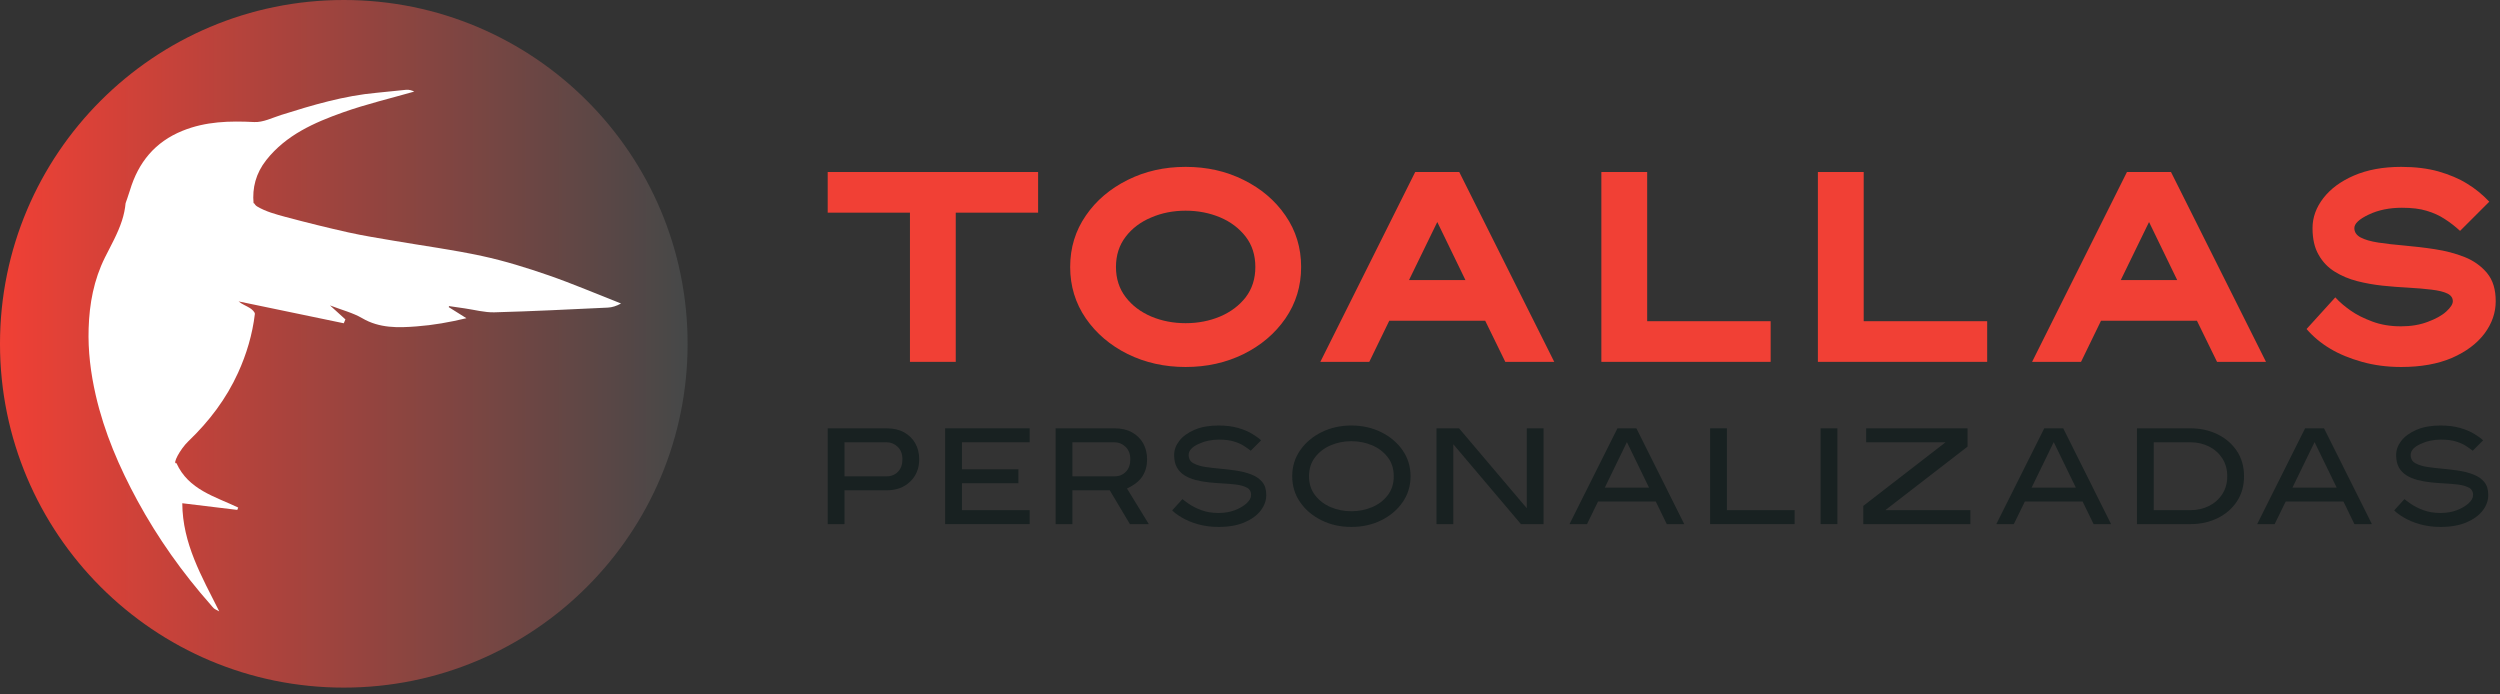 <svg xmlns="http://www.w3.org/2000/svg" xmlns:xlink="http://www.w3.org/1999/xlink" width="216px" height="60px" viewBox="0 0 216 60"><rect x="0" y="0" width="216" height="60" fill="#333333" stroke="none"/><title>logo-toallas-personalizadas</title><defs><linearGradient x1="100%" y1="50%" x2="-2.22044605e-14%" y2="50%" id="linearGradient-1"><stop stop-color="#454848" offset="0%"></stop><stop stop-color="#F14035" offset="100%"></stop></linearGradient></defs><g id="Symbols" stroke="none" stroke-width="1" fill="none" fill-rule="evenodd"><g id="logo-toallas-personalizadas"><polygon id="Fill-1" fill="#F14035" points="78.62 31.264 78.62 18.374 71.513 18.374 71.513 14.862 89.693 14.862 89.693 18.374 82.577 18.374 82.577 31.264"></polygon><path d="M105.413,27.348 C106.322,26.964 107.058,26.409 107.623,25.692 C108.179,24.965 108.462,24.087 108.462,23.068 C108.462,22.038 108.179,21.16 107.623,20.443 C107.058,19.717 106.322,19.162 105.413,18.778 C104.495,18.394 103.505,18.203 102.436,18.203 C101.375,18.203 100.386,18.394 99.468,18.789 C98.549,19.172 97.813,19.727 97.258,20.454 C96.702,21.18 96.419,22.048 96.419,23.068 C96.419,24.077 96.702,24.945 97.258,25.672 C97.813,26.399 98.549,26.954 99.468,27.348 C100.386,27.732 101.375,27.923 102.436,27.923 C103.505,27.923 104.495,27.732 105.413,27.348 M97.429,30.588 C95.925,29.841 94.714,28.811 93.815,27.51 C92.917,26.197 92.463,24.723 92.463,23.068 C92.463,21.402 92.917,19.929 93.815,18.627 C94.714,17.315 95.925,16.295 97.429,15.548 C98.943,14.79 100.609,14.418 102.436,14.418 C104.272,14.418 105.938,14.79 107.452,15.548 C108.956,16.295 110.167,17.315 111.066,18.627 C111.964,19.929 112.418,21.402 112.418,23.068 C112.418,24.723 111.964,26.197 111.066,27.51 C110.167,28.811 108.956,29.841 107.452,30.588 C105.938,31.334 104.272,31.708 102.436,31.708 C100.609,31.708 98.943,31.334 97.429,30.588" id="Fill-2" fill="#F14035"></path><path d="M124.181,19.182 L121.739,24.198 L126.614,24.198 L124.181,19.182 Z M130.057,31.263 L128.321,27.711 L120.033,27.711 L118.307,31.263 L114.078,31.263 L122.274,14.861 L126.08,14.861 L134.286,31.263 L130.057,31.263 Z" id="Fill-4" fill="#F14035"></path><polygon id="Fill-6" fill="#F14035" points="138.358 31.264 138.358 14.862 142.315 14.862 142.315 27.752 152.984 27.752 152.984 31.264"></polygon><polygon id="Fill-8" fill="#F14035" points="157.066 31.264 157.066 14.862 161.023 14.862 161.023 27.752 171.692 27.752 171.692 31.264"></polygon><path d="M185.677,19.182 L183.234,24.198 L188.11,24.198 L185.677,19.182 Z M191.551,31.263 L189.815,27.711 L181.528,27.711 L179.802,31.263 L175.573,31.263 L183.769,14.861 L187.574,14.861 L195.781,31.263 L191.551,31.263 Z" id="Fill-10" fill="#F14035"></path><path d="M204.071,31.264 C203.032,30.971 202.113,30.598 201.326,30.124 C200.529,29.649 199.852,29.083 199.287,28.427 L201.77,25.692 C202.133,26.096 202.578,26.47 203.093,26.832 C203.607,27.196 204.233,27.509 204.97,27.781 C205.697,28.055 206.524,28.195 207.443,28.195 C208.311,28.195 209.088,28.065 209.774,27.801 C210.451,27.549 210.986,27.257 211.359,26.914 C211.733,26.57 211.924,26.278 211.924,26.025 C211.924,25.733 211.763,25.511 211.45,25.359 C211.137,25.207 210.682,25.097 210.088,25.026 C209.492,24.955 208.825,24.894 208.079,24.854 C207.362,24.815 206.625,24.764 205.868,24.683 C205.111,24.602 204.374,24.471 203.658,24.289 C202.952,24.108 202.305,23.834 201.72,23.471 C201.134,23.108 200.67,22.624 200.326,22.009 C199.973,21.402 199.802,20.636 199.802,19.706 C199.802,18.788 200.114,17.92 200.741,17.112 C201.367,16.305 202.244,15.659 203.386,15.165 C204.536,14.67 205.889,14.418 207.463,14.418 C208.664,14.418 209.744,14.548 210.682,14.812 C211.621,15.084 212.449,15.427 213.145,15.861 C213.852,16.285 214.488,16.81 215.074,17.425 L212.55,19.948 C212.086,19.525 211.632,19.182 211.187,18.899 C210.753,18.617 210.249,18.385 209.663,18.213 C209.078,18.032 208.371,17.95 207.523,17.95 C206.454,17.95 205.495,18.142 204.667,18.536 C203.829,18.93 203.415,19.324 203.415,19.706 C203.415,20.049 203.598,20.322 203.951,20.514 C204.314,20.707 204.829,20.857 205.485,20.958 C206.141,21.059 206.877,21.14 207.685,21.211 C208.573,21.292 209.482,21.392 210.39,21.534 C211.309,21.675 212.157,21.896 212.944,22.21 C213.731,22.523 214.377,22.987 214.882,23.592 C215.386,24.198 215.629,25.006 215.629,26.025 C215.629,27.025 215.305,27.953 214.659,28.821 C214.003,29.689 213.075,30.385 211.853,30.921 C210.632,31.446 209.169,31.708 207.463,31.708 C206.242,31.708 205.111,31.556 204.071,31.264" id="Fill-12" fill="#F14035"></path><path d="M76.613,41.154 C77.004,41.154 77.327,41.023 77.585,40.761 C77.841,40.499 77.969,40.141 77.969,39.687 C77.969,39.225 77.832,38.865 77.556,38.604 C77.281,38.345 76.967,38.214 76.613,38.214 L72.965,38.214 L72.965,41.154 L76.613,41.154 Z M72.965,45.284 L71.514,45.284 L71.514,37.008 L76.613,37.008 C77.196,37.008 77.696,37.122 78.113,37.353 C78.53,37.584 78.852,37.899 79.079,38.3 C79.307,38.701 79.42,39.163 79.42,39.687 C79.42,40.466 79.16,41.106 78.642,41.608 C78.123,42.11 77.447,42.361 76.613,42.361 L72.965,42.361 L72.965,45.284 Z" id="Fill-14" fill="#182121"></path><polygon id="Fill-16" fill="#182121" points="88.963 45.284 81.66 45.284 81.66 37.007 88.963 37.007 88.963 38.213 83.111 38.213 83.111 40.545 87.989 40.545 87.989 41.752 83.111 41.752 83.111 44.077 88.963 44.077"></polygon><path d="M96.303,41.154 C96.694,41.154 97.017,41.023 97.274,40.761 C97.531,40.499 97.659,40.141 97.659,39.687 C97.659,39.225 97.521,38.865 97.246,38.604 C96.971,38.345 96.657,38.214 96.303,38.214 L92.654,38.214 L92.654,41.154 L96.303,41.154 Z M99.258,45.284 L97.626,45.284 L95.882,42.361 L92.654,42.361 L92.654,45.284 L91.204,45.284 L91.204,37.008 L96.303,37.008 C96.886,37.008 97.386,37.122 97.803,37.353 C98.22,37.584 98.542,37.899 98.769,38.3 C98.996,38.701 99.109,39.163 99.109,39.687 C99.109,40.237 98.978,40.72 98.714,41.138 C98.449,41.555 98.002,41.911 97.371,42.206 L99.258,45.284 Z" id="Fill-18" fill="#182121"></path><path d="M105.281,45.527 C104.65,45.527 104.064,45.452 103.523,45.3 C102.983,45.149 102.51,44.953 102.106,44.711 C101.702,44.47 101.426,44.263 101.278,44.094 L102.164,43.12 C102.209,43.167 102.383,43.298 102.688,43.513 C102.992,43.726 103.362,43.915 103.798,44.077 C104.233,44.24 104.726,44.321 105.276,44.321 C105.796,44.321 106.264,44.243 106.679,44.085 C107.094,43.929 107.434,43.731 107.698,43.493 C107.962,43.255 108.093,43.014 108.093,42.771 C108.093,42.46 107.964,42.243 107.703,42.118 C107.443,41.992 107.139,41.907 106.791,41.865 C106.441,41.822 106.059,41.791 105.641,41.769 C105.254,41.75 104.859,41.72 104.457,41.677 C104.054,41.635 103.671,41.566 103.305,41.472 C102.94,41.378 102.619,41.244 102.342,41.071 C102.065,40.898 101.846,40.671 101.686,40.39 C101.525,40.109 101.445,39.748 101.445,39.306 C101.445,38.881 101.594,38.475 101.891,38.09 C102.188,37.704 102.624,37.386 103.2,37.137 C103.776,36.888 104.469,36.764 105.281,36.764 C105.913,36.764 106.47,36.832 106.953,36.969 C107.437,37.105 107.858,37.283 108.216,37.503 C108.573,37.722 108.82,37.904 108.958,38.048 L108.061,38.945 C107.957,38.853 107.776,38.722 107.515,38.552 C107.255,38.382 106.949,38.244 106.596,38.14 C106.244,38.034 105.817,37.982 105.315,37.982 C104.676,37.982 104.08,38.11 103.53,38.369 C102.977,38.628 102.701,38.939 102.701,39.306 C102.701,39.641 102.841,39.882 103.122,40.03 C103.403,40.178 103.735,40.281 104.119,40.34 C104.502,40.399 104.922,40.449 105.376,40.49 C105.856,40.531 106.338,40.587 106.823,40.661 C107.309,40.735 107.747,40.849 108.139,41.004 C108.529,41.159 108.838,41.374 109.065,41.65 C109.293,41.924 109.406,42.298 109.406,42.771 C109.406,43.239 109.249,43.682 108.935,44.099 C108.622,44.516 108.157,44.859 107.54,45.126 C106.924,45.394 106.171,45.527 105.281,45.527" id="Fill-20" fill="#182121"></path><path d="M116.757,44.171 C117.388,44.171 117.981,44.056 118.537,43.823 C119.092,43.59 119.545,43.247 119.896,42.792 C120.246,42.339 120.421,41.791 120.421,41.148 C120.421,40.502 120.246,39.953 119.896,39.498 C119.545,39.044 119.092,38.701 118.537,38.468 C117.981,38.236 117.388,38.119 116.757,38.119 C116.125,38.119 115.533,38.237 114.979,38.472 C114.426,38.705 113.974,39.051 113.623,39.506 C113.272,39.963 113.098,40.51 113.098,41.148 C113.098,41.786 113.272,42.333 113.623,42.788 C113.974,43.241 114.426,43.585 114.979,43.819 C115.533,44.054 116.125,44.171 116.757,44.171 M116.757,45.527 C115.812,45.527 114.951,45.336 114.176,44.952 C113.401,44.568 112.787,44.047 112.331,43.388 C111.874,42.729 111.647,41.982 111.647,41.148 C111.647,40.314 111.874,39.567 112.331,38.909 C112.787,38.25 113.401,37.727 114.176,37.343 C114.951,36.957 115.812,36.764 116.757,36.764 C117.705,36.764 118.567,36.957 119.342,37.343 C120.117,37.727 120.732,38.25 121.188,38.909 C121.644,39.567 121.872,40.314 121.872,41.148 C121.872,41.982 121.644,42.729 121.188,43.388 C120.732,44.047 120.117,44.568 119.342,44.952 C118.567,45.336 117.705,45.527 116.757,45.527" id="Fill-22" fill="#182121"></path><polygon id="Fill-24" fill="#182121" points="133.364 45.284 131.41 45.284 125.564 38.38 125.564 45.284 124.113 45.284 124.113 37.007 126.062 37.007 131.914 43.911 131.914 37.007 133.364 37.007"></polygon><path d="M142.475,42.128 L140.565,38.198 L138.656,42.128 L142.475,42.128 Z M145.52,45.284 L144.009,45.284 L143.062,43.335 L138.069,43.335 L137.117,45.284 L135.605,45.284 L139.746,37.008 L141.385,37.008 L145.52,45.284 Z" id="Fill-26" fill="#182121"></path><polygon id="Fill-28" fill="#182121" points="155.058 45.284 147.755 45.284 147.755 37.007 149.206 37.007 149.206 44.077 155.058 44.077"></polygon><polygon id="Fill-30" fill="#182121" points="157.299 45.284 158.75 45.284 158.75 37.008 157.299 37.008"></polygon><polygon id="Fill-32" fill="#182121" points="170.242 45.284 160.991 45.284 160.991 43.706 168.094 38.213 161.234 38.213 161.234 37.007 169.998 37.007 169.998 38.585 162.89 44.077 170.242 44.077"></polygon><path d="M179.353,42.128 L177.443,38.198 L175.533,42.128 L179.353,42.128 Z M182.397,45.284 L180.886,45.284 L179.94,43.335 L174.946,43.335 L173.994,45.284 L172.482,45.284 L176.624,37.008 L178.263,37.008 L182.397,45.284 Z" id="Fill-33" fill="#182121"></path><path d="M189.256,44.077 C189.84,44.077 190.371,43.957 190.851,43.718 C191.331,43.478 191.715,43.137 192.002,42.696 C192.291,42.255 192.434,41.738 192.434,41.149 C192.434,40.554 192.291,40.037 192.002,39.596 C191.715,39.155 191.331,38.814 190.851,38.574 C190.371,38.335 189.84,38.214 189.256,38.214 L186.084,38.214 L186.084,44.077 L189.256,44.077 Z M189.256,45.284 L184.633,45.284 L184.633,37.008 L189.256,37.008 C190.117,37.008 190.897,37.18 191.598,37.524 C192.299,37.87 192.856,38.35 193.267,38.967 C193.678,39.583 193.884,40.311 193.884,41.149 C193.884,41.982 193.678,42.709 193.267,43.327 C192.856,43.945 192.299,44.426 191.598,44.769 C190.897,45.112 190.117,45.284 189.256,45.284 L189.256,45.284 Z" id="Fill-34" fill="#182121"></path><path d="M201.889,42.128 L199.979,38.198 L198.069,42.128 L201.889,42.128 Z M204.933,45.284 L203.422,45.284 L202.475,43.335 L197.482,43.335 L196.53,45.284 L195.018,45.284 L199.16,37.008 L200.798,37.008 L204.933,45.284 Z" id="Fill-35" fill="#182121"></path><path d="M210.862,45.527 C210.231,45.527 209.645,45.452 209.104,45.3 C208.563,45.149 208.091,44.953 207.686,44.711 C207.283,44.47 207.007,44.263 206.859,44.094 L207.745,43.12 C207.789,43.167 207.963,43.298 208.268,43.513 C208.572,43.726 208.943,43.915 209.378,44.077 C209.814,44.24 210.306,44.321 210.856,44.321 C211.377,44.321 211.844,44.243 212.26,44.085 C212.675,43.929 213.015,43.731 213.278,43.493 C213.542,43.255 213.674,43.014 213.674,42.771 C213.674,42.46 213.544,42.243 213.284,42.118 C213.023,41.992 212.719,41.907 212.37,41.865 C212.022,41.822 211.639,41.791 211.222,41.769 C210.835,41.75 210.439,41.72 210.037,41.677 C209.635,41.635 209.251,41.566 208.886,41.472 C208.52,41.378 208.199,41.244 207.923,41.071 C207.646,40.898 207.426,40.671 207.266,40.39 C207.106,40.109 207.026,39.748 207.026,39.306 C207.026,38.881 207.174,38.475 207.471,38.09 C207.768,37.704 208.205,37.386 208.781,37.137 C209.356,36.888 210.05,36.764 210.862,36.764 C211.493,36.764 212.05,36.832 212.534,36.969 C213.018,37.105 213.439,37.283 213.796,37.503 C214.154,37.722 214.401,37.904 214.538,38.048 L213.641,38.945 C213.538,38.853 213.356,38.722 213.096,38.552 C212.836,38.382 212.529,38.244 212.176,38.14 C211.824,38.034 211.397,37.982 210.895,37.982 C210.256,37.982 209.661,38.11 209.109,38.369 C208.558,38.628 208.282,38.939 208.282,39.306 C208.282,39.641 208.422,39.882 208.703,40.03 C208.983,40.178 209.316,40.281 209.699,40.34 C210.083,40.399 210.503,40.449 210.956,40.49 C211.435,40.531 211.918,40.587 212.404,40.661 C212.889,40.735 213.327,40.849 213.719,41.004 C214.11,41.159 214.419,41.374 214.646,41.65 C214.872,41.924 214.986,42.298 214.986,42.771 C214.986,43.239 214.83,43.682 214.516,44.099 C214.202,44.516 213.737,44.859 213.121,45.126 C212.504,45.394 211.752,45.527 210.862,45.527" id="Fill-36" fill="#182121"></path><path d="M0,29.704 C0,46.109 13.298,59.409 29.704,59.409 C46.11,59.409 59.409,46.109 59.409,29.704 C59.409,13.299 46.11,0 29.704,0 C13.298,0 0,13.299 0,29.704" id="Fill-37" fill="url(#linearGradient-1)"></path><path d="M8.27,34.141 C9.012,37.372 10.303,40.362 11.875,43.258 C13.642,46.508 15.773,49.501 18.22,52.272 C18.309,52.371 18.388,52.484 18.488,52.572 C18.561,52.635 18.66,52.67 18.942,52.823 C17.416,49.78 15.773,46.974 15.749,43.48 C17.354,43.673 18.929,43.864 20.502,44.055 C20.529,43.986 20.555,43.918 20.581,43.852 C18.573,42.894 16.286,42.316 15.248,40.02 C14.864,40.137 15.548,38.815 16.29,38.108 C18.076,36.398 19.549,34.455 20.571,32.204 C21.305,30.591 21.809,28.894 22.02,27.13 C22.038,26.971 21.771,26.724 21.58,26.608 C21.266,26.414 20.91,26.292 20.613,26.041 C23.641,26.672 26.673,27.3 29.701,27.93 C29.75,27.82 29.797,27.708 29.844,27.598 C29.447,27.235 29.048,26.873 28.51,26.386 C29.552,26.79 30.49,27.023 31.29,27.49 C32.791,28.371 34.393,28.325 36.002,28.2 C37.427,28.092 38.841,27.845 40.297,27.493 C39.787,27.172 39.277,26.856 38.77,26.536 C38.779,26.507 38.788,26.476 38.798,26.447 C39.252,26.514 39.704,26.58 40.159,26.645 C41.013,26.768 41.868,27.005 42.714,26.984 C45.985,26.897 49.253,26.729 52.52,26.577 C52.895,26.56 53.268,26.437 53.658,26.222 C51.571,25.406 49.507,24.521 47.394,23.787 C45.515,23.137 43.603,22.542 41.661,22.122 C39.153,21.58 36.6,21.241 34.069,20.808 C32.745,20.58 31.414,20.373 30.102,20.081 C28.29,19.676 26.486,19.227 24.693,18.749 C23.844,18.52 22.964,18.284 22.222,17.842 C22.115,17.778 22.025,17.679 21.949,17.557 L21.907,17.557 C21.788,16.245 22.099,14.974 23.011,13.823 C24.725,11.657 27.156,10.59 29.646,9.705 C31.652,8.993 33.742,8.5 35.792,7.912 C35.569,7.799 35.332,7.739 35.101,7.757 C34.261,7.83 33.419,7.941 32.576,8.013 C29.729,8.266 27.011,9.076 24.301,9.93 C23.532,10.172 22.73,10.585 21.962,10.545 C19.843,10.439 17.782,10.484 15.774,11.298 C13.388,12.264 11.955,14.024 11.227,16.443 C11.12,16.804 10.851,17.557 10.851,17.557 C10.806,18.05 10.702,18.552 10.54,19.054 C10.184,20.161 9.593,21.196 9.068,22.244 C8.105,24.177 7.723,26.244 7.658,28.371 C7.595,30.316 7.833,32.229 8.27,34.141" id="Fill-38" fill="#FFFFFF"></path></g></g></svg>
